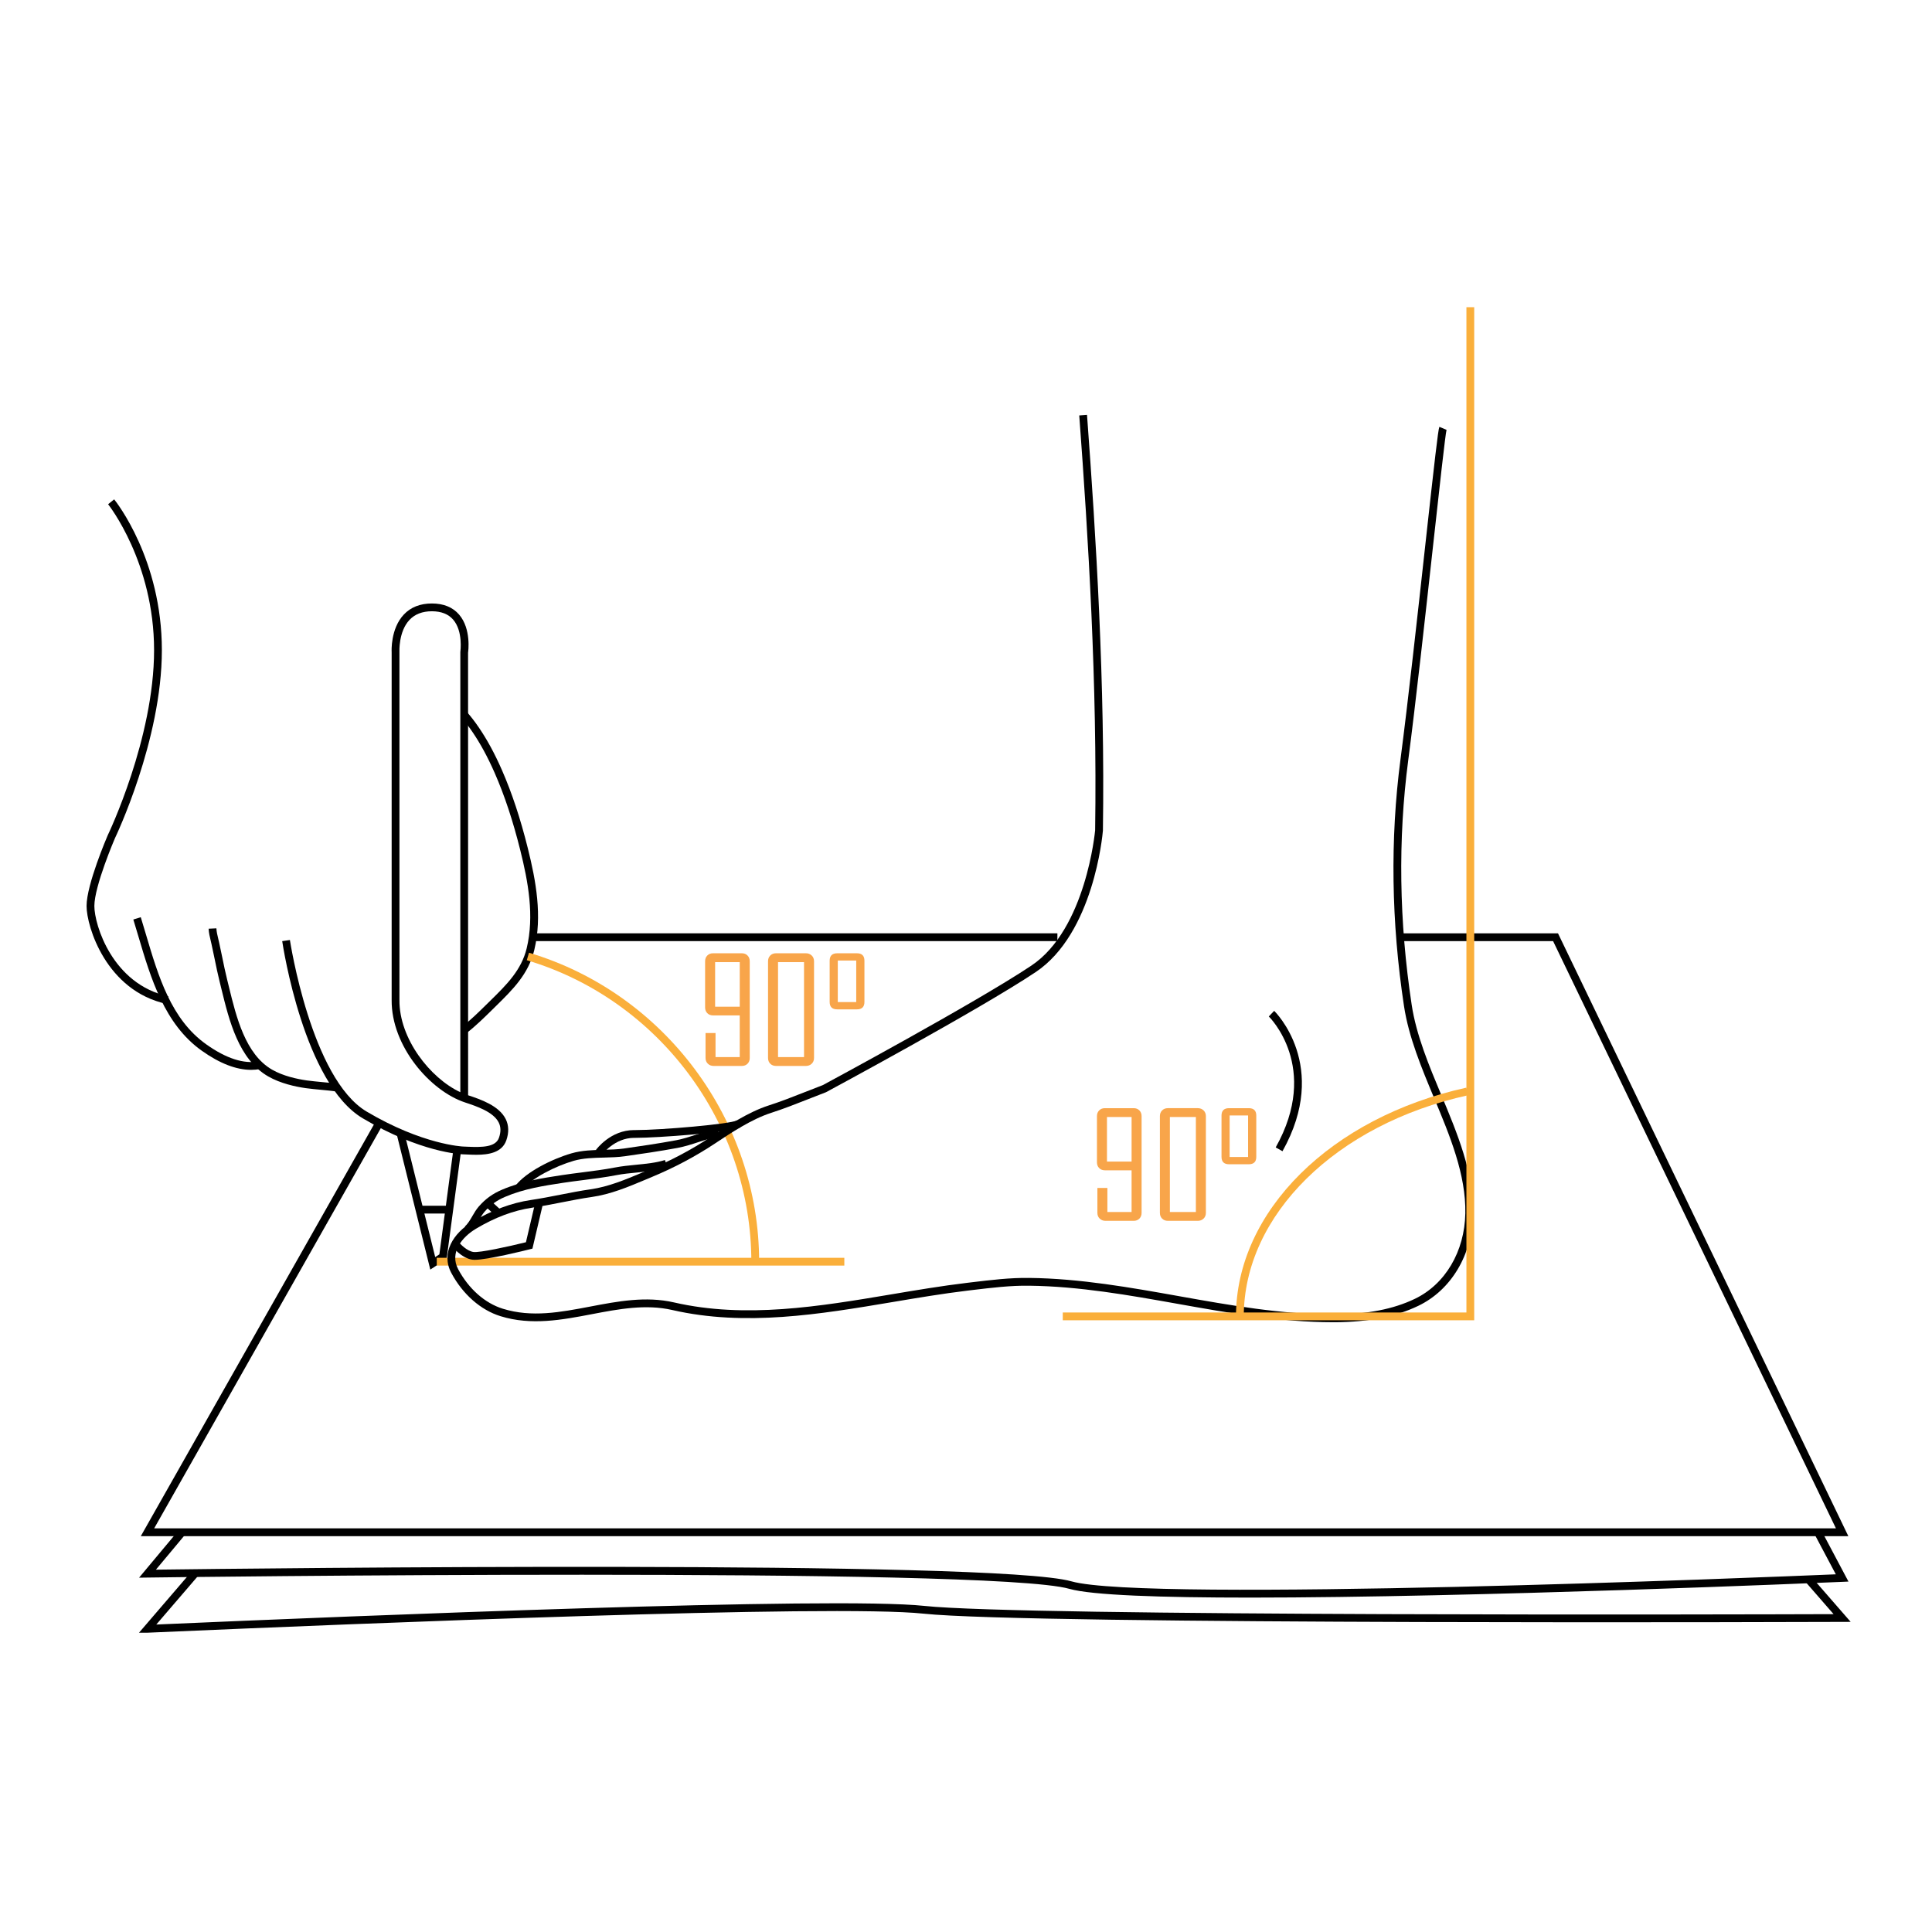 <?xml version="1.0" encoding="UTF-8"?> <svg xmlns="http://www.w3.org/2000/svg" xmlns:xlink="http://www.w3.org/1999/xlink" version="1.1" id="Layer_1" x="0px" y="0px" width="400px" height="400px" viewBox="0 0 400 400" xml:space="preserve"> <g> <g> <g> <path d="M34.507,207.853c-12.501-2.698-16.584-15.997-16.584-20.275c0-4.452,4.223-14.277,4.403-14.693 c0.11-0.23,9.574-19.976,9.574-38.27c0-18.183-9.422-30.098-9.519-30.216l1.255-1.013c0.403,0.501,9.876,12.451,9.876,31.229 c0,18.67-9.624,38.741-9.72,38.941c-0.028,0.067-4.256,9.901-4.256,14.022c0,3.946,3.77,16.207,15.312,18.701L34.507,207.853z"></path> <path d="M52.002,221.502c-3.088,0-6.51-1.323-10.204-3.946c-7.752-5.477-10.602-15.107-13.118-23.602 c-0.357-1.213-0.712-2.41-1.076-3.578l1.54-0.479c0.365,1.176,0.721,2.379,1.082,3.598c2.561,8.648,5.208,17.589,12.504,22.744 c4.094,2.907,7.747,4.091,10.865,3.502l0.297,1.587C53.279,221.441,52.648,221.502,52.002,221.502z"></path> <path d="M69.749,225.986c-1.061-0.145-2.129-0.246-3.196-0.347c-1.088-0.101-2.175-0.204-3.258-0.35 c-2.154-0.309-5.243-0.979-7.764-2.428c-6.125-3.521-8.1-11.611-9.689-18.114l-0.376-1.531c-0.386-1.546-0.705-3.106-1.025-4.67 c-0.209-1.024-0.419-2.047-0.649-3.066l-0.165-0.71c-0.194-0.8-0.394-1.628-0.435-2.489l1.609-0.079 c0.035,0.71,0.209,1.43,0.392,2.19l0.173,0.737c0.23,1.026,0.441,2.06,0.653,3.092c0.315,1.542,0.63,3.082,1.011,4.604 l0.378,1.54c1.515,6.201,3.399,13.92,8.925,17.098c2.299,1.323,5.176,1.94,7.182,2.229c1.057,0.142,2.123,0.243,3.188,0.344 c1.09,0.101,2.178,0.204,3.263,0.35L69.749,225.986z"></path> <path d="M98.618,239.084c-0.687,0-1.353-0.031-1.953-0.06l-0.846-0.034c-0.353-0.013-8.747-0.359-20.727-7.464 c-12.136-7.203-16.486-35.474-16.664-36.674l1.593-0.239c0.044,0.287,4.416,28.715,15.893,35.527 c11.589,6.871,19.875,7.233,19.957,7.236l0.871,0.038c3.079,0.142,5.889,0.113,6.569-1.867c0.414-1.206,0.397-2.233-0.052-3.137 c-1.098-2.218-4.623-3.383-6.957-4.154c-7.259-2.391-15.294-11.684-15.215-21.197v-72.055c-0.011-0.149-0.254-4.828,2.522-7.772 c1.431-1.52,3.384-2.29,5.804-2.29c2.425,0,4.321,0.773,5.635,2.296c2.559,2.97,1.89,7.686,1.86,7.884l0.009,91.638 c2.589,0.856,6.409,2.154,7.787,4.932c0.641,1.295,0.685,2.769,0.131,4.378C103.948,238.656,101.141,239.084,98.618,239.084z M89.415,126.556c-1.955,0-3.512,0.598-4.626,1.778c-2.297,2.431-2.091,6.583-2.09,6.625l0.002,72.107 c-0.066,7.937,6.325,16.134,12.606,19.063v-91.123c0.014-0.159,0.594-4.314-1.483-6.717 C92.83,127.138,91.347,126.556,89.415,126.556z"></path> <path d="M96.607,213.881l-0.989-1.272c1.819-1.411,3.551-3.118,5.227-4.769l0.721-0.708c3.29-3.231,6.398-6.285,7.484-10.816 c1.607-6.711,0.305-13.734-1.34-20.324c-1.518-6.078-3.244-11.287-5.275-15.926c-1.457-3.324-2.984-6.135-4.669-8.596 c-0.751-1.096-1.49-2.058-2.261-2.941l1.216-1.062c0.813,0.932,1.59,1.945,2.376,3.093c1.742,2.543,3.318,5.442,4.815,8.86 c2.069,4.721,3.823,10.015,5.363,16.181c1.694,6.788,3.031,14.041,1.343,21.089c-1.195,4.984-4.463,8.193-7.924,11.591 l-0.72,0.708C100.267,210.672,98.501,212.413,96.607,213.881z"></path> <polygon points="89.088,262.852 82.132,234.823 83.697,234.433 90.105,260.263 90.967,259.702 93.872,237.963 95.469,238.177 92.466,260.647 "></polygon> <rect x="86.838" y="249.638" width="6.176" height="1.612"></rect> <rect x="90.428" y="260.414" fill="#FAAF3B" width="84.382" height="1.612"></rect> <path fill="#FAAF3B" d="M157.168,261.221h-1.612c0-28.593-19.118-54.263-46.49-62.422l0.459-1.546 C137.576,205.613,157.168,231.92,157.168,261.221z"></path> </g> <path d="M276.016,273.752c-10.855,0-21.657-1.928-32.113-3.792c-10.053-1.792-20.445-3.647-30.807-3.767 c-3.829-0.063-7.86,0.432-11.705,0.888l-0.974,0.117c-5.177,0.62-10.498,1.515-15.644,2.381 c-14.981,2.519-30.472,5.117-45.595,1.644c-5.5-1.263-11.167-0.183-16.639,0.863c-6.16,1.178-12.528,2.39-18.907,0.418 c-4.111-1.269-7.824-4.531-10.188-8.946c-2.244-4.192,0.527-8.317,4.269-10.547c4.121-2.454,8.104-3.946,12.181-4.561 c2.028-0.299,4.102-0.705,6.11-1.099c2.069-0.406,4.209-0.829,6.251-1.115c3.72-0.526,7.292-2.031,10.749-3.483l1.408-0.589 c4.474-1.864,8.739-4.125,12.676-6.729c3.48-2.312,7.812-5.19,12.048-6.558c2.53-0.813,5.073-1.813,7.533-2.783 c1.228-0.485,2.455-0.971,3.686-1.434c0.216-0.122,31.508-16.955,43.152-24.725c11.353-7.563,13.208-27.833,13.227-28.037 c0.453-30.398-1.407-60.477-3.288-85.886l1.606-0.12c1.883,25.443,3.748,55.569,3.291,86.086 c-0.075,0.919-1.937,21.303-13.941,29.298c-11.706,7.81-43.065,24.681-43.382,24.851c-1.319,0.504-2.538,0.982-3.76,1.465 c-2.483,0.979-5.05,1.99-7.629,2.821c-4.023,1.298-8.252,4.106-11.652,6.365c-4.023,2.661-8.378,4.973-12.946,6.871l-1.401,0.589 c-3.551,1.493-7.223,3.036-11.147,3.591c-2.001,0.283-4.025,0.683-6.168,1.102c-2.025,0.397-4.119,0.81-6.184,1.112 c-3.861,0.582-7.654,2.006-11.592,4.353c-2.856,1.703-5.534,4.922-3.674,8.398c2.167,4.047,5.535,7.023,9.243,8.166 c5.991,1.852,11.887,0.73,18.129-0.459c5.639-1.077,11.47-2.189,17.302-0.851c14.816,3.404,30.142,0.828,44.967-1.663 c5.165-0.869,10.504-1.767,15.721-2.391l0.973-0.116c3.897-0.463,7.916-0.961,11.916-0.9c10.493,0.119,20.955,1.987,31.07,3.791 c10.384,1.853,21.119,3.767,31.83,3.767c0.151,0,0.306,0,0.46,0c6.629-0.044,12.005-1.096,16.433-3.222 c6.309-3.02,10.317-9.8,10.465-17.698c0.158-8.037-3.212-16.103-6.468-23.903c-2.583-6.186-5.253-12.578-6.229-19.028 c-2.64-17.39-2.885-34.562-0.73-51.032c1.562-11.916,3.559-30.049,5.164-44.621c1.928-17.468,2.624-23.635,2.889-24.265 l1.486,0.624c-0.236,0.827-1.468,11.994-2.771,23.818c-1.606,14.578-3.606,32.723-5.168,44.652 c-2.136,16.322-1.893,33.341,0.725,50.585c0.944,6.251,3.577,12.554,6.122,18.644c3.322,7.955,6.758,16.182,6.595,24.559 c-0.161,8.509-4.522,15.838-11.379,19.122c-4.648,2.229-10.251,3.335-17.123,3.38C276.327,273.752,276.17,273.752,276.016,273.752 z"></path> <polygon points="382.676,318.043 29.153,318.043 77.813,232.118 79.217,232.912 31.918,316.431 380.112,316.431 321.551,194.846 289.866,194.846 289.866,193.234 322.565,193.234 322.785,193.69 "></polygon> <rect x="110.587" y="193.234" width="108.335" height="1.612"></rect> <path d="M265.525,238.348l-1.404-0.788c9.3-16.59-1.32-27.008-1.43-27.112l1.114-1.165 C263.923,209.393,275.433,220.68,265.525,238.348z"></path> <path d="M97.297,255.143l-1.052-1.222c0.621-0.536,1.079-1.323,1.563-2.161c0.386-0.664,0.786-1.351,1.292-1.934 c1.396-1.605,2.889-2.687,4.84-3.512c4.078-1.747,8.306-2.393,12.396-3.017c1.335-0.204,2.729-0.381,4.145-0.561 c2.269-0.29,4.615-0.589,6.862-1.021c1.404-0.273,2.896-0.419,4.338-0.561c2.057-0.201,4.184-0.406,5.993-0.985l0.491,1.537 c-1.975,0.63-4.187,0.844-6.327,1.055c-1.406,0.136-2.86,0.277-4.19,0.535c-2.298,0.444-4.67,0.746-6.965,1.039 c-1.401,0.177-2.781,0.353-4.104,0.555c-3.99,0.607-8.116,1.237-12.008,2.906c-1.718,0.725-3.028,1.676-4.254,3.084 c-0.405,0.469-0.75,1.061-1.113,1.688C98.673,253.486,98.124,254.431,97.297,255.143z"></path> <path d="M108.036,246.422l-1.266-0.995c2.203-2.797,7.475-5.454,11.543-6.639c2.144-0.623,4.433-0.681,6.647-0.737 c1.481-0.037,2.881-0.072,4.225-0.264c3.278-0.467,7.084-1.021,10.805-1.711c1.441-0.273,2.88-0.743,4.273-1.199 c1.405-0.46,2.856-0.936,4.337-1.219l0.305,1.581c-1.381,0.268-2.721,0.705-4.141,1.168c-1.441,0.473-2.931,0.961-4.477,1.254 c-3.756,0.695-7.582,1.253-10.875,1.719c-1.436,0.208-2.95,0.246-4.413,0.284c-2.111,0.053-4.294,0.106-6.237,0.674 C115.035,241.421,110.007,243.922,108.036,246.422z"></path> <path d="M98.257,260.833c-0.193,0-0.36-0.01-0.498-0.031c-2.256-0.347-4.087-2.677-4.163-2.774l1.272-0.989 c0.417,0.532,1.793,1.962,3.137,2.17c1.249,0.186,7.144-1.09,10.885-2.019l1.863-7.937l1.568,0.372l-2.086,8.887l-0.476,0.12 C108.817,258.871,100.976,260.833,98.257,260.833z"></path> <rect x="100.515" y="249.402" transform="matrix(0.738 0.675 -0.675 0.738 195.775 -3.302)" width="3.241" height="1.614"></rect> <path d="M124.667,239.053l-1.31-0.938c0.123-0.17,3.034-4.147,7.945-4.147c0.09,0,0.199,0,0.304,0 c5.399,0,19.609-1.247,20.916-1.987l0.793,1.404c-1.904,1.077-17.178,2.195-21.772,2.195c-0.082,0-0.151,0-0.241,0 C127.209,235.579,124.692,239.018,124.667,239.053z"></path> <path d="M258.843,330.766c-18.389,0-32.79-0.481-37.458-1.816c-16.24-4.646-189.095-2.359-190.838-2.334l-1.754,0.025l8.283-9.92 l1.238,1.032l-6.034,7.228c19.351-0.245,173.785-2.091,189.548,2.419c15.394,4.394,143.969-0.851,158.258-1.455l-4.422-8.33 l1.424-0.755l5.618,10.588l-1.275,0.057C377.233,327.683,305.326,330.766,258.843,330.766z"></path> <path d="M30.535,338.035H28.78l11.062-12.875l1.222,1.052l-8.705,10.132c0.104-0.007,0.211-0.01,0.321-0.016 c41.545-1.817,140.171-5.833,158.688-3.843c20.542,2.208,170.233,1.767,188.259,1.707l-5.819-6.68l1.215-1.058l8.138,9.337 l-1.764,0.007c-1.678,0.006-168.357,0.63-190.202-1.707c-18.411-1.984-116.938,2.034-158.443,3.849 C31.342,338.003,30.57,338.035,30.535,338.035z"></path> </g> <polygon fill="#FAAF3B" points="305.219,273.349 220.037,273.349 220.037,271.736 303.606,271.736 303.606,63.603 305.219,63.603 "></polygon> <path fill="#FAAF3B" d="M257.511,272.542h-1.612c0-21.711,19.616-41.187,47.705-47.358l0.347,1.574 C276.607,232.767,257.511,251.593,257.511,272.542z"></path> <g> <path fill="#F8A54A" d="M155.228,219.039c0,0.485-0.154,0.882-0.457,1.19s-0.696,0.463-1.184,0.463h-5.83 c-0.485,0-0.888-0.154-1.206-0.463c-0.318-0.309-0.476-0.705-0.476-1.19v-5.158h2.069v4.979h5.01v-8.632h-5.53 c-0.488,0-0.881-0.151-1.184-0.46c-0.305-0.309-0.457-0.705-0.457-1.193v-9.554c0-0.486,0.151-0.885,0.457-1.192 c0.303-0.309,0.696-0.463,1.184-0.463h5.962c0.488,0,0.882,0.154,1.184,0.463c0.302,0.307,0.457,0.706,0.457,1.192V219.039z M153.156,208.426V199.2h-5.099v9.226H153.156z"></path> <path fill="#F8A54A" d="M168.537,219.039c0,0.485-0.161,0.882-0.479,1.19c-0.318,0.309-0.718,0.463-1.206,0.463h-6.185 c-0.488,0-0.885-0.154-1.194-0.463s-0.459-0.705-0.459-1.19v-20.019c0-0.486,0.151-0.885,0.459-1.192 c0.309-0.309,0.706-0.463,1.194-0.463h6.185c0.488,0,0.888,0.154,1.206,0.463c0.318,0.307,0.479,0.706,0.479,1.192V219.039z M166.465,218.859V199.2h-5.382v19.659H166.465z"></path> <path fill="#F8A54A" d="M178.971,207.443c0,1.021-0.517,1.533-1.55,1.533h-4.084c-1.042,0-1.565-0.513-1.565-1.533v-8.542 c0-1.023,0.522-1.535,1.565-1.535h4.084c1.033,0,1.55,0.512,1.55,1.535V207.443z M177.273,207.472v-8.601h-3.817v8.601H177.273z"></path> </g> <g> <path fill="#F8A54A" d="M236.356,251.108c0,0.484-0.154,0.885-0.456,1.19c-0.303,0.309-0.696,0.463-1.185,0.463h-5.829 c-0.485,0-0.889-0.154-1.206-0.463c-0.318-0.306-0.476-0.706-0.476-1.19v-5.159h2.069v4.979h5.01V242.3h-5.53 c-0.487,0-0.881-0.154-1.184-0.463c-0.306-0.309-0.457-0.706-0.457-1.194v-9.555c0-0.484,0.151-0.882,0.457-1.19 c0.303-0.309,0.696-0.463,1.184-0.463h5.962c0.488,0,0.882,0.154,1.185,0.463c0.302,0.309,0.456,0.706,0.456,1.19V251.108z M234.284,240.495v-9.228h-5.099v9.228H234.284z"></path> <path fill="#F8A54A" d="M249.666,251.108c0,0.484-0.161,0.885-0.479,1.19c-0.317,0.309-0.718,0.463-1.206,0.463h-6.185 c-0.488,0-0.886-0.154-1.194-0.463c-0.309-0.306-0.459-0.706-0.459-1.19v-20.021c0-0.484,0.15-0.882,0.459-1.19 s0.706-0.463,1.194-0.463h6.185c0.488,0,0.889,0.154,1.206,0.463c0.318,0.309,0.479,0.706,0.479,1.19V251.108z M247.594,250.929 v-19.661h-5.383v19.661H247.594z"></path> <path fill="#F8A54A" d="M260.1,239.513c0,1.023-0.517,1.533-1.55,1.533h-4.085c-1.042,0-1.564-0.51-1.564-1.533v-8.541 c0-1.023,0.522-1.537,1.564-1.537h4.085c1.033,0,1.55,0.514,1.55,1.537V239.513z M258.401,239.541v-8.601h-3.816v8.601H258.401z"></path> </g> </g> </svg> 